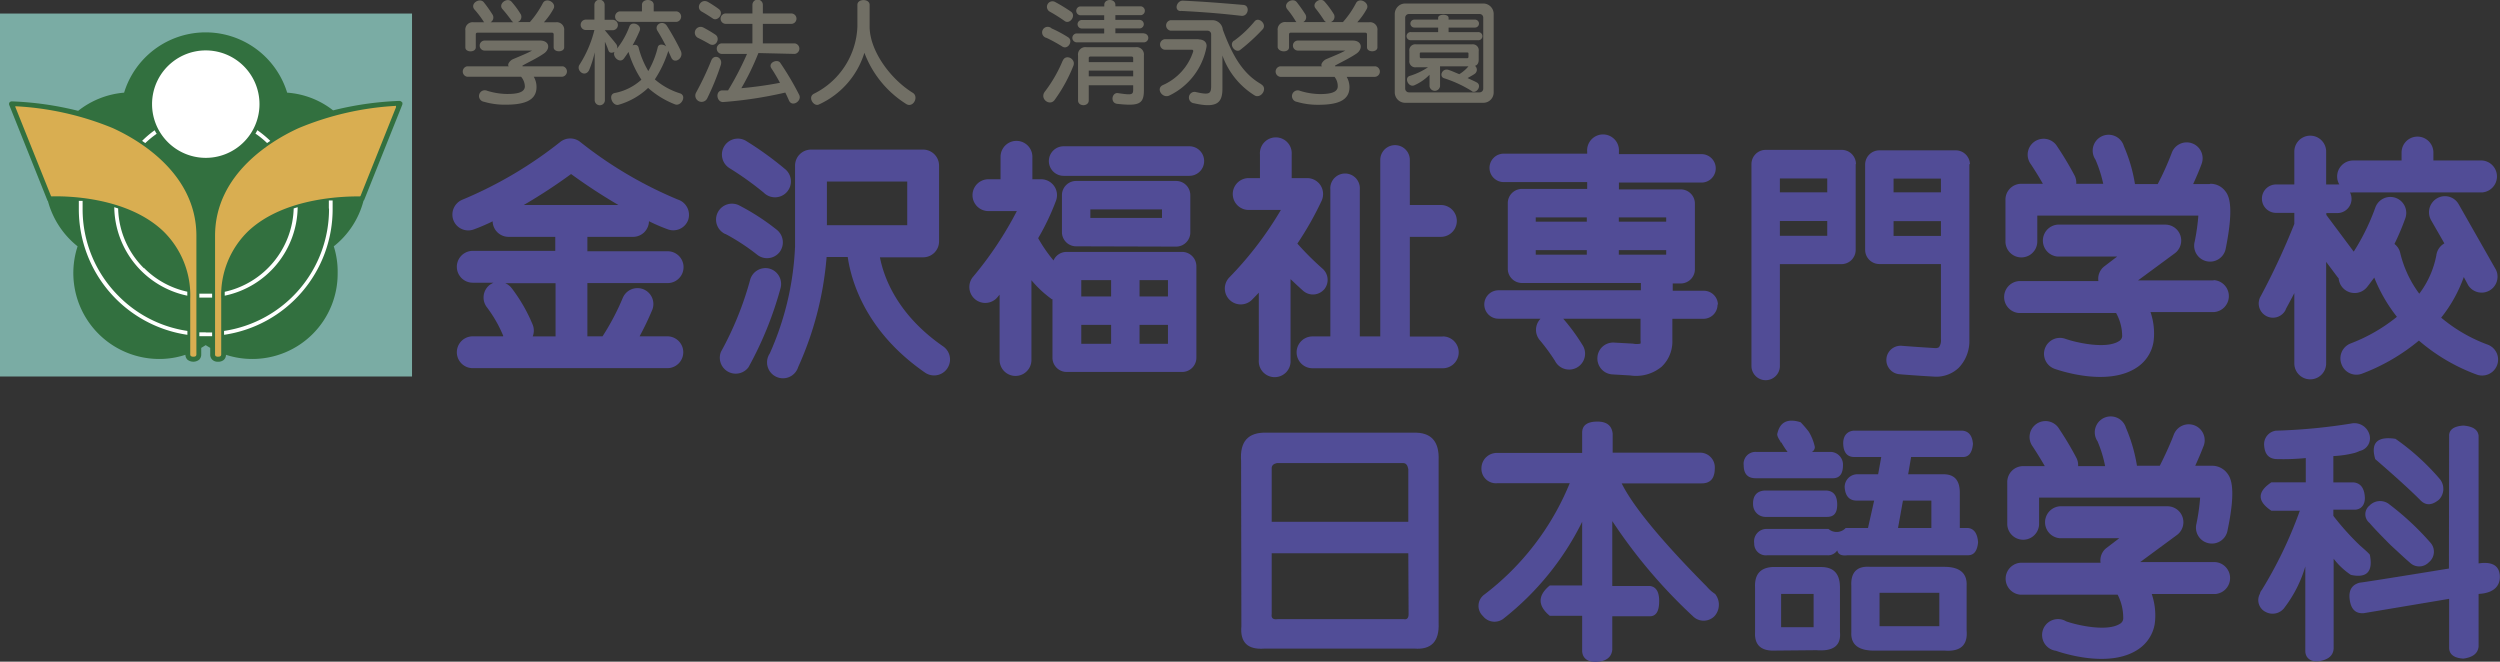 <svg xmlns="http://www.w3.org/2000/svg" viewBox="0 0 263.88 69.84"><rect x="0" y="0" width="263.88" height="69.84" fill="#333333" stroke="none"/><defs><style>.cls-1{fill:#7aaca4;}.cls-1,.cls-2,.cls-3,.cls-4,.cls-5{fill-rule:evenodd;}.cls-2{fill:#32703f;}.cls-3{fill:#d9ae51;}.cls-4{fill:#fff;}.cls-5{fill:#514c96;}.cls-6{fill:#716f65;}.cls-7{fill:#514d97;}</style></defs><g id="Layer_2" data-name="Layer 2"><g id="レイヤー_1" data-name="レイヤー 1"><path id="Fill-1" class="cls-1" d="M43.29,1.43H0V39.74H43.49V1.43Z"/><path id="Fill-2" class="cls-2" d="M42.42,10.78a.35.35,0,0,0-.26-.13,33.79,33.79,0,0,0-7,1,8.85,8.85,0,0,0-4.85-1.87,9,9,0,0,0-17.21,0A9,9,0,0,0,8.25,11.7a33.75,33.75,0,0,0-7-1,.33.33,0,0,0-.26.13.33.33,0,0,0,0,.29l4,10a.23.23,0,0,0,.07.11A9.13,9.13,0,0,0,8.19,26a9.07,9.07,0,0,0,8.6,11.89,8.8,8.8,0,0,0,2.78-.44.74.74,0,0,0,.21.51,1,1,0,0,0,1.25,0,.77.77,0,0,0,.21-.56v-.68l.47-.29.48.29v.68a.73.73,0,0,0,.21.56.81.81,0,0,0,.62.22.85.85,0,0,0,.63-.22.69.69,0,0,0,.2-.51,8.91,8.91,0,0,0,2.79.44,9,9,0,0,0,9-9.07A8.81,8.81,0,0,0,35.23,26a9,9,0,0,0,3.14-4.81.24.24,0,0,0,.08-.11l4-10a.37.37,0,0,0,0-.29Z"/><path class="cls-3" d="M41.8,11.32l-3.74,9.35a.1.1,0,0,1-.1.06c-1.27,0-7.85,0-11.75,3.66a9.41,9.41,0,0,0-2.86,7.14v5.84a.31.31,0,0,1-.06.21.44.44,0,0,1-.27.07.42.42,0,0,1-.27-.07.34.34,0,0,1-.05-.21V24.89c0-6.63,6.17-10.16,8.83-11.37A31.06,31.06,0,0,1,41.7,11.18a.1.1,0,0,1,.09,0,.12.12,0,0,1,0,.1M20.73,24.89V37.37a.3.3,0,0,1-.06.21.38.38,0,0,1-.26.07.44.44,0,0,1-.27-.07.31.31,0,0,1-.06-.21V31.53a9.45,9.45,0,0,0-2.86-7.14c-3.91-3.7-10.48-3.7-11.76-3.66a.09.09,0,0,1-.09-.07L1.63,11.32a.09.09,0,0,1,0-.1.1.1,0,0,1,.09,0A31.06,31.06,0,0,1,11.9,13.52c2.66,1.21,8.83,4.74,8.83,11.37"/><path class="cls-4" d="M16.05,11a5.67,5.67,0,1,1,1.66,4,5.67,5.67,0,0,1-1.66-4M21.72,31c-.23,0-.46,0-.68,0v.41c.22,0,.45,0,.68,0s.45,0,.67,0V31c-.22,0-.44,0-.67,0m2-.21c0,.13,0,.28,0,.42a9.67,9.67,0,0,0,7.7-9.34L31,22a9.29,9.29,0,0,1-7.28,8.8M16.52,14.1c-.07-.11-.13-.23-.2-.35A10.61,10.61,0,0,0,15,14.87c.12.08.22.16.34.23a9.77,9.77,0,0,1,1.23-1m11.62,1,.34-.23a11.26,11.26,0,0,0-1.37-1.13,2.08,2.08,0,0,1-.2.36,9,9,0,0,1,1.23,1m-13,13.21A9.19,9.19,0,0,1,12.47,22l-.41-.13a9.69,9.69,0,0,0,7.71,9.34c0-.14,0-.29,0-.42a9.17,9.17,0,0,1-4.57-2.51m19.53-6.26A13,13,0,0,1,23.65,34.93v.41A13.4,13.4,0,0,0,35.11,22.05c0-.29,0-.59,0-.89l-.4,0c0,.29,0,.58,0,.85M12.53,31.26a12.93,12.93,0,0,1-3.81-9.21c0-.27,0-.56,0-.85l-.4,0c0,.3,0,.6,0,.89A13.4,13.4,0,0,0,19.78,35.34v-.41a12.85,12.85,0,0,1-7.25-3.67m9.19,3.82c-.23,0-.46,0-.68,0v.41c.22,0,.45,0,.68,0s.45,0,.67,0v-.4l-.67,0"/><path class="cls-5" d="M76.45,15.43a1.68,1.68,0,0,1,2.31-.55,34.77,34.77,0,0,1,4.06,2.93,1.68,1.68,0,1,1-2.2,2.53A33.14,33.14,0,0,0,77,17.75,1.69,1.69,0,0,1,76.45,15.43Zm.13,9.27a22.2,22.2,0,0,1,3.32,2.17,1.68,1.68,0,0,0,2.37-.24A1.7,1.7,0,0,0,82,24.26a24.15,24.15,0,0,0-3.94-2.56,1.68,1.68,0,1,0-1.51,3Zm4.59,3.64a1.68,1.68,0,0,0-2,1.23h0a34.3,34.3,0,0,1-3.07,7.56A1.68,1.68,0,0,0,79,38.77a37.58,37.58,0,0,0,3.4-8.4A1.68,1.68,0,0,0,81.17,28.34Zm18.38,8.22a1.68,1.68,0,0,1-1.91,2.77c-6.26-4.32-7.79-9.66-8.16-12.2H87.25a34.87,34.87,0,0,1-3,11.61,1.68,1.68,0,1,1-3-1.43h0A30.72,30.72,0,0,0,83.92,26V17.48a1.69,1.69,0,0,1,1.68-1.69H97.44a1.69,1.69,0,0,1,1.68,1.69v8a1.68,1.68,0,0,1-1.68,1.68H92.88C93.27,29.21,94.67,33.19,99.55,36.56ZM95.76,23.77V19.16H87.28v4.61Zm29.78-8.33H112.27a1.56,1.56,0,0,0,0,3.12h13.27a1.56,1.56,0,0,0,0-3.12ZM113.59,26a1.5,1.5,0,0,1-1.5-1.5V20.61a1.5,1.5,0,0,1,1.5-1.51h10.55a1.5,1.5,0,0,1,1.5,1.51v3.92a1.5,1.5,0,0,1-1.5,1.5Zm1.5-3h7.56V22.1h-7.56Zm11.19,5.07v9.69a1.5,1.5,0,0,1-1.5,1.5H112.59a1.5,1.5,0,0,1-1.5-1.5V31.58l-.07,0a11.65,11.65,0,0,1-2.15-2V38a1.68,1.68,0,0,1-3.36,0V31.1l-.19.23a1.68,1.68,0,1,1-2.58-2.15,37.85,37.85,0,0,0,4.59-6.9h-3a1.68,1.68,0,1,1,0-3.36h1.28V16.55a1.68,1.68,0,1,1,3.36,0v2.37h.92a1.68,1.68,0,0,1,1.59,2.22,25.33,25.33,0,0,1-1.9,4,15.21,15.21,0,0,0,1.62,2.35,1.5,1.5,0,0,1,1.37-.9h12.19A1.51,1.51,0,0,1,126.28,28.1Zm-9,6.22h-3.15v2h3.15Zm0-4.72h-3.15v1.72h3.15Zm6,4.72h-3v2h3Zm0-4.72h-3v1.72h3Zm16.47,1a1.57,1.57,0,0,0-.14-2.2,30.14,30.14,0,0,1-2.67-2.66,33.76,33.76,0,0,0,2.57-4.54,1.71,1.71,0,0,0-.12-1.6A1.69,1.69,0,0,0,138,18.8h-1.66V16.31a1.68,1.68,0,1,0-3.35,0V18.8h-1.19a1.68,1.68,0,0,0,0,3.36h3.4a37.2,37.2,0,0,1-5.4,7.08,1.68,1.68,0,1,0,2.39,2.36c.23-.24.46-.47.68-.71V38a1.68,1.68,0,1,0,3.35,0V29.46c.41.39.85.81,1.35,1.25A1.56,1.56,0,0,0,139.75,30.56Zm12.54,4.95h-3.48V25h3.28a1.68,1.68,0,1,0,0-3.36h-3.28V16.88a1.56,1.56,0,1,0-3.12,0V35.51h-2.16V20a1.56,1.56,0,1,0-3.11,0V35.51h-1.88a1.68,1.68,0,1,0,0,3.36h13.75a1.68,1.68,0,1,0,0-3.36Zm29-3.37a1.49,1.49,0,0,1-1.49,1.5h-3.28v2.22a3.68,3.68,0,0,1-1.1,2.81,4.21,4.21,0,0,1-3.34.95l-1.88-.11a1.68,1.68,0,0,1-1.59-1.77,1.66,1.66,0,0,1,1.75-1.59l2,.11a1.86,1.86,0,0,0,.8,0,1.07,1.07,0,0,0,0-.35V33.64H165l.07.08A20.59,20.59,0,0,1,167,36.36a1.68,1.68,0,1,1-2.87,1.73,20.09,20.09,0,0,0-1.59-2.17,1.68,1.68,0,0,1,.07-2.28h-4.44a1.5,1.5,0,0,1,0-3H173.2v-.77H160.64a1.5,1.5,0,0,1-1.49-1.5V21.44a1.5,1.5,0,0,1,1.49-1.5h6.89v-.72h-8.81a1.5,1.5,0,0,1,0-3h8.81V16a1.68,1.68,0,1,1,3.35,0v.27h8.72a1.5,1.5,0,0,1,0,3h-8.72v.72h6.52a1.5,1.5,0,0,1,1.5,1.5v6.93a1.5,1.5,0,0,1-1.5,1.5h-.84v.77h3.28A1.49,1.49,0,0,1,181.33,32.14Zm-13.8-5.75h-5.39v.48h5.39Zm0-3.45h-5.39v.45h5.39Zm8.38,3.45h-5v.48h5Zm0-3.45h-5v.45h5Zm20-5.62v9.05a1.5,1.5,0,0,1-1.5,1.5h-6.5V38.63a1.5,1.5,0,0,1-3,0V17.32a1.5,1.5,0,0,1,1.5-1.5h8A1.5,1.5,0,0,1,195.9,17.32Zm-3,6h-5v1.56h5Zm0-4.49h-5V20.3h5Zm15-1.5v18.5a4.06,4.06,0,0,1-1.14,3,3.45,3.45,0,0,1-2.63.91c-1.66-.09-3.53-.24-3.61-.25a1.5,1.5,0,0,1,.25-3s1.9.15,3.5.24a.67.67,0,0,0,.42-.09,1.22,1.22,0,0,0,.21-.82V27.87h-6.5a1.5,1.5,0,0,1-1.5-1.5v-9a1.5,1.5,0,0,1,1.5-1.5h8A1.5,1.5,0,0,1,207.93,17.32Zm-3,6h-5v1.56h5Zm0-4.49h-5V20.3h5Zm28.37.58h-1.75c.57-1.23.87-2.06.89-2.12a1.68,1.68,0,1,0-3.16-1.14h0a29.51,29.51,0,0,1-1.47,3.26h-2.4a16.61,16.61,0,0,0-1.17-4,1.68,1.68,0,1,0-3,1.42h0A13.57,13.57,0,0,1,222,19.4h-2.85a1.68,1.68,0,0,0-.16-.85,34.4,34.4,0,0,0-1.84-3.08,1.68,1.68,0,1,0-2.8,1.85c.26.38.86,1.33,1.28,2.08h-2.27a1.67,1.67,0,0,0-1.68,1.68v4.41a1.68,1.68,0,1,0,3.36,0V22.76h17a21.67,21.67,0,0,1-.39,2.76,1.68,1.68,0,1,0,3.29.66c.95-4.76.23-5.65-.11-6.07A1.94,1.94,0,0,0,233.3,19.4Zm.35,10.17h-7.92l3.92-2.89a1.68,1.68,0,0,0-1-3h-11.4a1.69,1.69,0,0,0,0,3.37h6.28l-1.31,1a1.66,1.66,0,0,0-.67,1.59H213.1a1.69,1.69,0,0,0,0,3.37h10.26A5.07,5.07,0,0,1,224,35.5a.64.64,0,0,1-.31.49c-1.3.88-4.4.22-5.7-.23a1.68,1.68,0,0,0-1.12,3.17c.57.2,5.63,1.91,8.69-.15a4,4,0,0,0,1.75-2.71,6.91,6.91,0,0,0-.32-3.13h6.71a1.69,1.69,0,0,0,0-3.37Zm26.94.52a1.68,1.68,0,0,0,2.91-1.67l-3.92-6.89a1.66,1.66,0,0,0-2.28-.63,1.7,1.7,0,0,0-.64,2.3l1.41,2.46a1.69,1.69,0,0,0-.85,1.26h0A9.71,9.71,0,0,1,255.36,31a11.81,11.81,0,0,1-2-4.25h0a1.65,1.65,0,0,0-.62-1,25.81,25.81,0,0,0,1.16-2.75,1.68,1.68,0,1,0-3.19-1.06,23.17,23.17,0,0,1-2.27,4.62l-2.89-3.87v-.2h1.16a1.5,1.5,0,0,0,1.5-1.5,1.55,1.55,0,0,0-.16-.68,1.27,1.27,0,0,0,.34,0H262a1.69,1.69,0,0,0,0-3.37h-5.15v-.84a1.68,1.68,0,1,0-3.36,0v.84h-5.12a1.69,1.69,0,0,0-1.68,1.69,1.63,1.63,0,0,0,.23.84.93.93,0,0,0-.23,0h-1.16V16a1.68,1.68,0,0,0-3.36,0v3.47h-1.92a1.5,1.5,0,0,0,0,3h1.92v1.17a75.54,75.54,0,0,1-3.55,7.63,1.5,1.5,0,1,0,2.63,1.44c0-.08.4-.75.92-1.77v7.42a1.68,1.68,0,0,0,3.36,0V27.64l1.16,1.55c.05.07.11.13.16.19a1.69,1.69,0,0,0,3,.92c.27-.34.52-.69.76-1A16.5,16.5,0,0,0,253,33.44a17.84,17.84,0,0,1-4.91,2.82,1.69,1.69,0,0,0-.94,2.18,1.67,1.67,0,0,0,2.17,1,21,21,0,0,0,6-3.49,19.81,19.81,0,0,0,6.08,3.58,1.68,1.68,0,1,0,1.19-3.15,16.44,16.44,0,0,1-4.92-2.85,14.87,14.87,0,0,0,2.39-4.29ZM72.64,23.21a1.67,1.67,0,0,1-2.14,1,19,19,0,0,1-2-.86A1.68,1.68,0,0,1,66.81,25H62v1.52h8.47a1.68,1.68,0,1,1,0,3.36H62v5.62H63.6a25.87,25.87,0,0,0,2.15-4.09,1.68,1.68,0,0,1,3.12,1.24,30.61,30.61,0,0,1-1.36,2.85h2.93a1.68,1.68,0,1,1,0,3.36H49.9a1.68,1.68,0,1,1,0-3.36h3.21s0,0,0-.07a13.61,13.61,0,0,0-1.72-3,1.69,1.69,0,0,1,.3-2.36,3.18,3.18,0,0,1,.4-.23H49.9a1.68,1.68,0,1,1,0-3.36h8.71V25H53.72A1.68,1.68,0,0,1,52,23.36a20,20,0,0,1-2,.86,1.68,1.68,0,0,1-2.15-1,1.7,1.7,0,0,1,1-2.16h0a43.54,43.54,0,0,0,10.34-6.12,1.7,1.7,0,0,1,2,0,43.25,43.25,0,0,0,10.35,6.12h0A1.7,1.7,0,0,1,72.64,23.21Zm-14,6.68H53.32a1.68,1.68,0,0,1,.7.54,17.09,17.09,0,0,1,2.21,3.85,1.68,1.68,0,0,1,0,1.23h2.41Zm6.64-8.25a58.46,58.46,0,0,1-5-3.27,56.92,56.92,0,0,1-5,3.27Z"/><path class="cls-6" d="M59.34,8.1h-3a2.13,2.13,0,0,1,.29,1.09c0,1.5-1.43,1.86-3.27,1.86a7.76,7.76,0,0,1-2.28-.31.61.61,0,1,1,.34-1.16,7.35,7.35,0,0,0,2.1.34c1,0,1.81-.13,1.88-.75A1.62,1.62,0,0,0,55,8.1H49.3A.56.56,0,0,1,49.3,7h4.4c-.2-.18.13-.63.46-.76.77-.33,1.52-.63,2-.9h-5a.53.53,0,1,1,0-1.06H57c1,0,1.14.88.38,1.39s-1.51.85-2.23,1.25c0,0,0,0,0,.08h4.27A.56.56,0,0,1,59.34,8.1ZM50.22,5V3.64c0-.13.06-.19.18-.19h7.86c.12,0,.18.06.18.19V5c0,.55,1.11.55,1.11,0V3.23a.79.79,0,0,0-.89-.88H57.41a7.3,7.3,0,0,0,1-1.4C58.8.3,57.66-.34,57.3.33a10,10,0,0,1-1.37,2H54.64a.59.59,0,0,0,.34-.8A8.94,8.94,0,0,0,54,.19c-.43-.51-1.41.17-1,.73A15.5,15.5,0,0,1,54,2.18a.94.94,0,0,0,.18.17h-2.4A.58.58,0,0,0,52,1.56,14.72,14.72,0,0,0,51.06.23c-.43-.5-1.46.13-1,.75A10.41,10.41,0,0,1,51,2.2a.58.58,0,0,0,.11.15H50a.78.78,0,0,0-.88.88V5C49.11,5.56,50.22,5.56,50.22,5ZM71.8,9.86a7.41,7.41,0,0,1-2.68-1.48,12,12,0,0,0,1.39-2.91.7.7,0,0,0,0-.14c.12.25.23.51.35.76.32.72,1.35.07,1-.72A26.44,26.44,0,0,0,70.4,2.74c-.44-.69-1.4-.12-1,.52s.63,1.09.92,1.64c-.29-.24-.79-.3-.89.08a9.3,9.3,0,0,1-1,2.52A9.37,9.37,0,0,1,67.4,5c-.09-.29-.37-.31-.63-.21a16.91,16.91,0,0,0,.75-1.54c.27-.63-.85-1.09-1.08-.46a8.62,8.62,0,0,1-1.32,2.35.52.52,0,0,0-.09-.5c-.23-.31-.71-.87-1.19-1.45h.83a.55.55,0,0,0,0-1.1h-.85V.51a.54.54,0,0,0-1.08,0V2.07h-.9a.55.55,0,0,0,0,1.1h.9a12.21,12.21,0,0,1-1.57,3.66c-.39.58.53,1.4,1,.6a10.54,10.54,0,0,0,.6-1.91v5.05a.54.54,0,0,0,1.08,0V4.41a8.71,8.71,0,0,1,.38.94c.11.29.44.24.63.12-.25.52.57,1.29,1,.7q.25-.34.48-.69a11.35,11.35,0,0,0,1.36,2.93,5.79,5.79,0,0,1-2.83,1.41c-.74.17-.21,1.45.45,1.23a7.53,7.53,0,0,0,3.09-1.77A9.34,9.34,0,0,0,71.21,11C71.86,11.3,72.53,10.14,71.8,9.86ZM65.41,2.31h6a.56.56,0,0,0,0-1.11H69V.51c0-.68-1.24-.68-1.24,0V1.2H65.41A.56.56,0,0,0,65.41,2.31ZM75.07,6.4a31.26,31.26,0,0,1-1.59,3.36.66.66,0,1,0,1.15.66,27,27,0,0,0,1.45-3.55C76.34,6.06,75.36,5.64,75.07,6.4ZM73.68,4c.39.19.75.38,1.22.65.68.38,1.18-.62.6-1a13.75,13.75,0,0,0-1.27-.75A.61.61,0,1,0,73.68,4ZM83.89,5.69a.56.56,0,0,0,0-1.11H80.52V2.52h3a.55.55,0,0,0,0-1.1h-3V.51a.55.55,0,0,0-1.1,0v.91H76.61a.55.55,0,0,0,0,1.1h2.81V4.58H76.14a.56.56,0,0,0,0,1.11h2.71a32.41,32.41,0,0,1-2,3.85l-.65,0c-.73.08-.56,1.27.14,1.23a43.08,43.08,0,0,0,6.55-1c.14.28.27.57.4.86.34.72,1.4,0,1.06-.63a30,30,0,0,0-2-3.38c-.3-.43-1.32,0-.93.59.26.39.58.92.91,1.53a41.07,41.07,0,0,1-4.08.57,27.09,27.09,0,0,0,1.8-3.71ZM74.08,1.23c.38.22.68.4,1.17.73s1.21-.53.63-1A13.19,13.19,0,0,0,74.77.23C74-.24,73.37.83,74.08,1.23ZM96.35,9.8c-2.45-1.52-4.56-4.51-4.56-7V.51c0-.67-1.29-.67-1.29,0v2.3A8.26,8.26,0,0,1,85.9,9.9c-.68.36,0,1.39.53,1.13a8.85,8.85,0,0,0,4.81-5.46A10.89,10.89,0,0,0,95.69,11C96.41,11.39,97,10.2,96.35,9.8Zm14.44-8.58a17.4,17.4,0,0,1,1.59,1c.55.4,1.25-.6.65-1a17.81,17.81,0,0,0-1.64-1A.58.58,0,1,0,110.79,1.22ZM110.47,4a16.6,16.6,0,0,1,1.67.92c.6.37,1.19-.65.58-1A12.76,12.76,0,0,0,111,3,.59.59,0,1,0,110.47,4Zm10.26-.49h-3V3h2.55a.45.45,0,0,0,0-.9h-2.55v-.5h2.71a.47.47,0,0,0,0-.93h-2.71V.51c0-.68-1.17-.68-1.17,0V.68H114a.47.47,0,0,0,0,.93h2.55v.5h-2.36a.45.45,0,0,0,0,.9h2.36v.52h-2.89a.47.47,0,0,0,0,.94h7.08A.47.47,0,0,0,120.73,3.53Zm-8.56,2.89a14.44,14.44,0,0,1-1.86,3.24c-.63.77.48,1.61,1,.92a16.27,16.27,0,0,0,2-3.65C113.56,6.2,112.48,5.65,112.17,6.42Zm8.57-.56V9.54c0,1.43-.51,1.68-2.82,1.42-.76-.09-.57-1.23.09-1.13,1.53.23,1.6.17,1.6-.43V9h-4.69v1.6c0,.67-1.13.67-1.13,0V5.86a.78.78,0,0,1,.88-.88h5.19A.78.78,0,0,1,120.74,5.86Zm-1.13,1.61h-4.69v.61h4.69Zm0-1.3a.16.16,0,0,0-.18-.18H115.1a.16.16,0,0,0-.18.18v.41h4.69Zm13.52,2.74c-1.88-1.07-3-2.89-4.06-5.76a1.11,1.11,0,0,0-1.1-1h-4.4a.56.56,0,0,0,0,1.11h3.88a.38.38,0,0,1,.39.38V9c0,.88-.11,1.07-1.68.7a.6.6,0,1,0-.13,1.2c2.49.57,3-.11,3-1.55V5.86a8.19,8.19,0,0,0,3.43,4.23C133.13,10.42,133.84,9.31,133.13,8.91Zm-8.51-7.74c2.49.13,4,.25,6.41.52.74.08.94-1.08.22-1.15-2.49-.21-4.07-.34-6.39-.45C124.19.05,123.88,1.13,124.62,1.17Zm5.64,3.13c-.61.41.13,1.36.63,1a20.13,20.13,0,0,0,2.39-2.19c.47-.52-.41-1.36-.85-.84A11.82,11.82,0,0,1,130.26,4.3Zm-3.75-.14h-3.58a.56.56,0,0,0,0,1.11h2.89c.1,0,.15.09.12.2A5.83,5.83,0,0,1,122.7,9c-.7.38,0,1.41.71,1.09A7.13,7.13,0,0,0,127.34,5C127.44,4.52,127.12,4.16,126.51,4.16ZM145.18,7h-4.26s0-.07,0-.08c.73-.4,1.52-.77,2.24-1.25s.63-1.39-.39-1.39H137a.53.53,0,1,0,0,1.06h5c-.47.27-1.23.57-2,.9-.33.13-.66.58-.47.76h-4.4a.56.56,0,0,0,0,1.11h5.73a1.56,1.56,0,0,1,.34,1.07c-.06.62-.92.75-1.88.75a7.34,7.34,0,0,1-2.09-.34.61.61,0,1,0-.34,1.16,7.72,7.72,0,0,0,2.28.31c1.83,0,3.27-.36,3.27-1.86a2.14,2.14,0,0,0-.3-1.09h3A.56.56,0,0,0,145.18,7Zm-9.12-2V3.64a.17.17,0,0,1,.19-.19h7.85a.17.17,0,0,1,.19.19V5c0,.55,1.1.55,1.1,0V3.23a.78.78,0,0,0-.88-.88h-1.25a7.3,7.3,0,0,0,1-1.4c.36-.65-.78-1.29-1.13-.62a9.93,9.93,0,0,1-1.38,2h-1.28a.6.6,0,0,0,.34-.8,9.19,9.19,0,0,0-1-1.36c-.43-.51-1.41.17-.94.73a14.83,14.83,0,0,1,.9,1.26,1,1,0,0,0,.19.17h-2.4a.58.58,0,0,0,.24-.79,14.09,14.09,0,0,0-.94-1.33c-.43-.5-1.46.13-1,.75a9.32,9.32,0,0,1,.87,1.22,1,1,0,0,0,.11.15h-1.09a.79.79,0,0,0-.89.88V5C135,5.56,136.06,5.56,136.06,5Zm21.6-3.52V9.75a1.09,1.09,0,0,1-1.09,1.1h-8.25a1.1,1.1,0,0,1-1.1-1.1V1.48a1.11,1.11,0,0,1,1.1-1.11h8.25A1.1,1.1,0,0,1,157.66,1.48Zm-1.1.39a.38.38,0,0,0-.39-.39h-7.45a.39.39,0,0,0-.4.39V9.35a.4.4,0,0,0,.4.4h7.45a.39.39,0,0,0,.39-.4ZM156,3.39h-3.1V2.91h2.79a.42.42,0,1,0,0-.84h-2.79V1.88c0-.43-1.1-.43-1.1,0v.19h-2.51a.42.42,0,1,0,0,.84h2.51v.48h-2.84a.43.43,0,1,0,0,.85h7A.43.43,0,1,0,156,3.39Zm-.62,6.24a12.77,12.77,0,0,0-2.95-1.37c-.57-.18-.21-1.08.44-.89.33.1.78.31,1.16.46A3.84,3.84,0,0,0,155,7H152v2.1a.56.56,0,0,1-1.11,0V7.89A5.06,5.06,0,0,1,149.29,9c-.62.28-1.14-.83-.45-1a7.15,7.15,0,0,0,1.89-.9h-1.26a.63.63,0,0,1-.71-.72V5.4a.63.63,0,0,1,.71-.72h5.91a.63.63,0,0,1,.7.72v.89q0,.54-.39.66a.53.53,0,0,1,0,.82c-.19.15-.52.31-.78.47.3.15.67.3.94.45C156.48,9,155.85,9.94,155.35,9.63ZM155,5.69c0-.1,0-.15-.14-.15H150c-.09,0-.14,0-.14.15V6a.13.13,0,0,0,.14.14h4.84A.13.13,0,0,0,155,6Z"/><path class="cls-7" d="M131,48.67c-.15-2.07.74-3.06,2.68-3h15.51c1.85-.06,2.74.9,2.66,2.89V65.78c.08,1.93-.78,2.82-2.56,2.68H133.48c-1.78.14-2.6-.65-2.45-2.36Zm17.65,6.41V49.52c-.08-.43-.25-.64-.54-.64H134.77q-.54.12-.54.54v5.66Zm0,3.32H134.23v6.42c-.07.43.15.61.65.53h13.26c.36.08.54-.1.54-.53Z"/><path class="cls-7" d="M158.08,47.81H167V45.67c0-.78.54-1.17,1.61-1.17s1.53.5,1.61,1.28v2h9.2A1.55,1.55,0,0,1,181,49.42c0,1.07-.46,1.6-1.38,1.6h-8.45q1.81,3.65,9,10.91a3.94,3.94,0,0,0,.86.76A1.81,1.81,0,0,1,181,65a1.6,1.6,0,0,1-2.24.11A55.13,55.13,0,0,1,170.18,55v6.85h3.95q1,.11,1,1.59c0,1.08-.32,1.61-1,1.61h-3.95v3.53c-.08.78-.62,1.21-1.61,1.28S167,69.45,167,68.67V65h-3.42q-1.93-1.61,0-3.2H167V55.08a29.81,29.81,0,0,1-8.23,10.16,1.55,1.55,0,0,1-2.24-.21,1.47,1.47,0,0,1,.1-2.24A28.11,28.11,0,0,0,165.69,51h-7.61a1.53,1.53,0,0,1-1.71-1.6A1.62,1.62,0,0,1,158.08,47.81Z"/><path class="cls-7" d="M195.74,48.24c-.72,0-1.12-.42-1.18-1.29s.35-1.41,1.06-1.49h11.56c.64.08,1,.54,1.07,1.39-.08.93-.43,1.39-1.07,1.39h-5.46l-.31,1.82h3.74c1.14,0,1.71.64,1.71,1.93v3.74h.86c.64.07,1,.57,1.07,1.5-.08.92-.43,1.38-1.07,1.38H195c-.64.08-1-.1-1.07-.52a1.17,1.17,0,0,1-1.08.52h-6.31a1.23,1.23,0,0,1-1.38-1.27,1.31,1.31,0,0,1,1.28-1.51H193a1.31,1.31,0,0,0,1.82-.1h2.35l.65-2.89H196c-.79,0-1.22-.46-1.29-1.39A1.34,1.34,0,0,1,196,50.06h2.24l.33-1.82Zm-10.38-.54h3.32a8.43,8.43,0,0,1-.65-1c-.07,0-.1,0-.1-.1-.29-.43-.39-.72-.32-.86.28-1.21,1.1-1.6,2.45-1.17a10.86,10.86,0,0,1,.86,1,5.16,5.16,0,0,1,.64,1.61.59.59,0,0,1-.31.52h2a1.34,1.34,0,0,1,1.28,1.4c0,.92-.36,1.38-1.07,1.38h-8.13c-.86,0-1.28-.46-1.28-1.38A1.25,1.25,0,0,1,185.36,47.7Zm.85,4.08h6.63c.72.07,1.08.56,1.08,1.48s-.36,1.3-1.08,1.3h-6.41a1.32,1.32,0,0,1-1.39-1.3C185,52.34,185.43,51.85,186.21,51.78Zm14.13,3.95h3.52V52.84h-3Zm-2.25,12.94c-1.86.07-2.75-.58-2.68-1.93V61.83c-.07-1.43.61-2.11,2-2h7.81c1.64,0,2.43.68,2.36,2v4.7c.14,1.56-.64,2.28-2.36,2.14Zm-10.7,0c-1.5.07-2.21-.58-2.14-1.93V62c-.07-1.5.68-2.22,2.26-2.15h4.7c1.35,0,2,.72,2,2.15v4.7c.14,1.43-.68,2.07-2.47,1.93Zm11-6.1V66.1h6.31V62.57ZM188,66.2h3.43V62.69H188Z"/><path class="cls-7" d="M240.22,45.46a60.94,60.94,0,0,0,7.92-.75,1.65,1.65,0,0,1,1.93,1.07,1.37,1.37,0,0,1-1,1.82,3.83,3.83,0,0,1-.54.21,11.37,11.37,0,0,1-2.24.33v2.78h2.14c.71.07,1.11.57,1.18,1.49s-.44,1.39-1.08,1.39h-2.24v.65a28.14,28.14,0,0,0,2.78,3.1c.57.5.93.82,1.07,1,.36,1.78-.31,2.5-2,2.13a7.48,7.48,0,0,1-1.82-1.71v9.53c-.07.71-.57,1.13-1.5,1.28s-1.49-.36-1.49-1.07V59.79a13.26,13.26,0,0,1-2.15,4.28,1.55,1.55,0,0,1-2,.54,1.39,1.39,0,0,1-.65-1.92,1,1,0,0,1,.22-.44,44.77,44.77,0,0,0,4-8.34h-3q-2.26-1.5,0-3h3.63V48.35a24.74,24.74,0,0,1-3,.11c-.85,0-1.32-.47-1.39-1.4A1.44,1.44,0,0,1,240.22,45.46Zm18.29.53c0-.64.5-1,1.5-1.07,1,.08,1.54.43,1.61,1.07V59.47c1.42-.21,2.17.22,2.24,1.28s-.6,1.86-2.24,1.94v5.56c-.07.71-.6,1.13-1.61,1.27q-1.5-.1-1.5-1.17V63.21l-9,1.51c-.86.07-1.35-.4-1.49-1.4s.21-1.6,1.06-1.82c.14,0,3.28-.49,9.41-1.49Zm-3.09,6.75c-1-1-2.57-2.43-4.71-4.28q-.75-2.58,2.14-2.14a24.93,24.93,0,0,1,4.7,4.27,1.64,1.64,0,0,1-.11,2.15C256.66,53.38,256,53.38,255.42,52.74Zm-1.07,6.63c-.43-.36-1.11-1-2-1.82-1.07-1.07-1.83-1.86-2.25-2.36a1.17,1.17,0,0,1,0-1.82,1.55,1.55,0,0,1,2-.21,29.17,29.17,0,0,1,4.49,4.18,1.43,1.43,0,0,1-.21,2A1.41,1.41,0,0,1,254.35,59.37Z"/><path class="cls-5" d="M233.47,49.16h-1.76c.57-1.23.87-2.06.9-2.12a1.68,1.68,0,0,0-3.17-1.14h0s-.53,1.42-1.47,3.26h-2.41a16.87,16.87,0,0,0-1.16-4,1.68,1.68,0,1,0-3,1.42h0a13.14,13.14,0,0,1,.8,2.62h-2.85a1.69,1.69,0,0,0-.17-.85,35,35,0,0,0-1.83-3.08,1.68,1.68,0,1,0-2.8,1.85c.25.38.86,1.33,1.28,2.08h-2.28a1.68,1.68,0,0,0-1.68,1.68v4.41a1.68,1.68,0,0,0,3.36,0V52.52h17a21.67,21.67,0,0,1-.39,2.76,1.68,1.68,0,1,0,3.29.66c1-4.76.23-5.65-.11-6.07A2,2,0,0,0,233.47,49.16Z"/><path class="cls-5" d="M233.82,59.33H225.9l3.92-2.89a1.68,1.68,0,0,0-1-3h-11.4a1.69,1.69,0,0,0,0,3.37h6.27l-1.31,1a1.65,1.65,0,0,0-.66,1.59h-8.46a1.69,1.69,0,0,0,0,3.37h10.26a5.3,5.3,0,0,1,.59,2.56.66.66,0,0,1-.31.49c-1.31.88-4.4.22-5.7-.23A1.68,1.68,0,1,0,217,68.69c.57.2,5.63,1.91,8.69-.15a4,4,0,0,0,1.75-2.71,6.91,6.91,0,0,0-.32-3.13h6.71a1.69,1.69,0,0,0,0-3.37Z"/></g></g></svg>